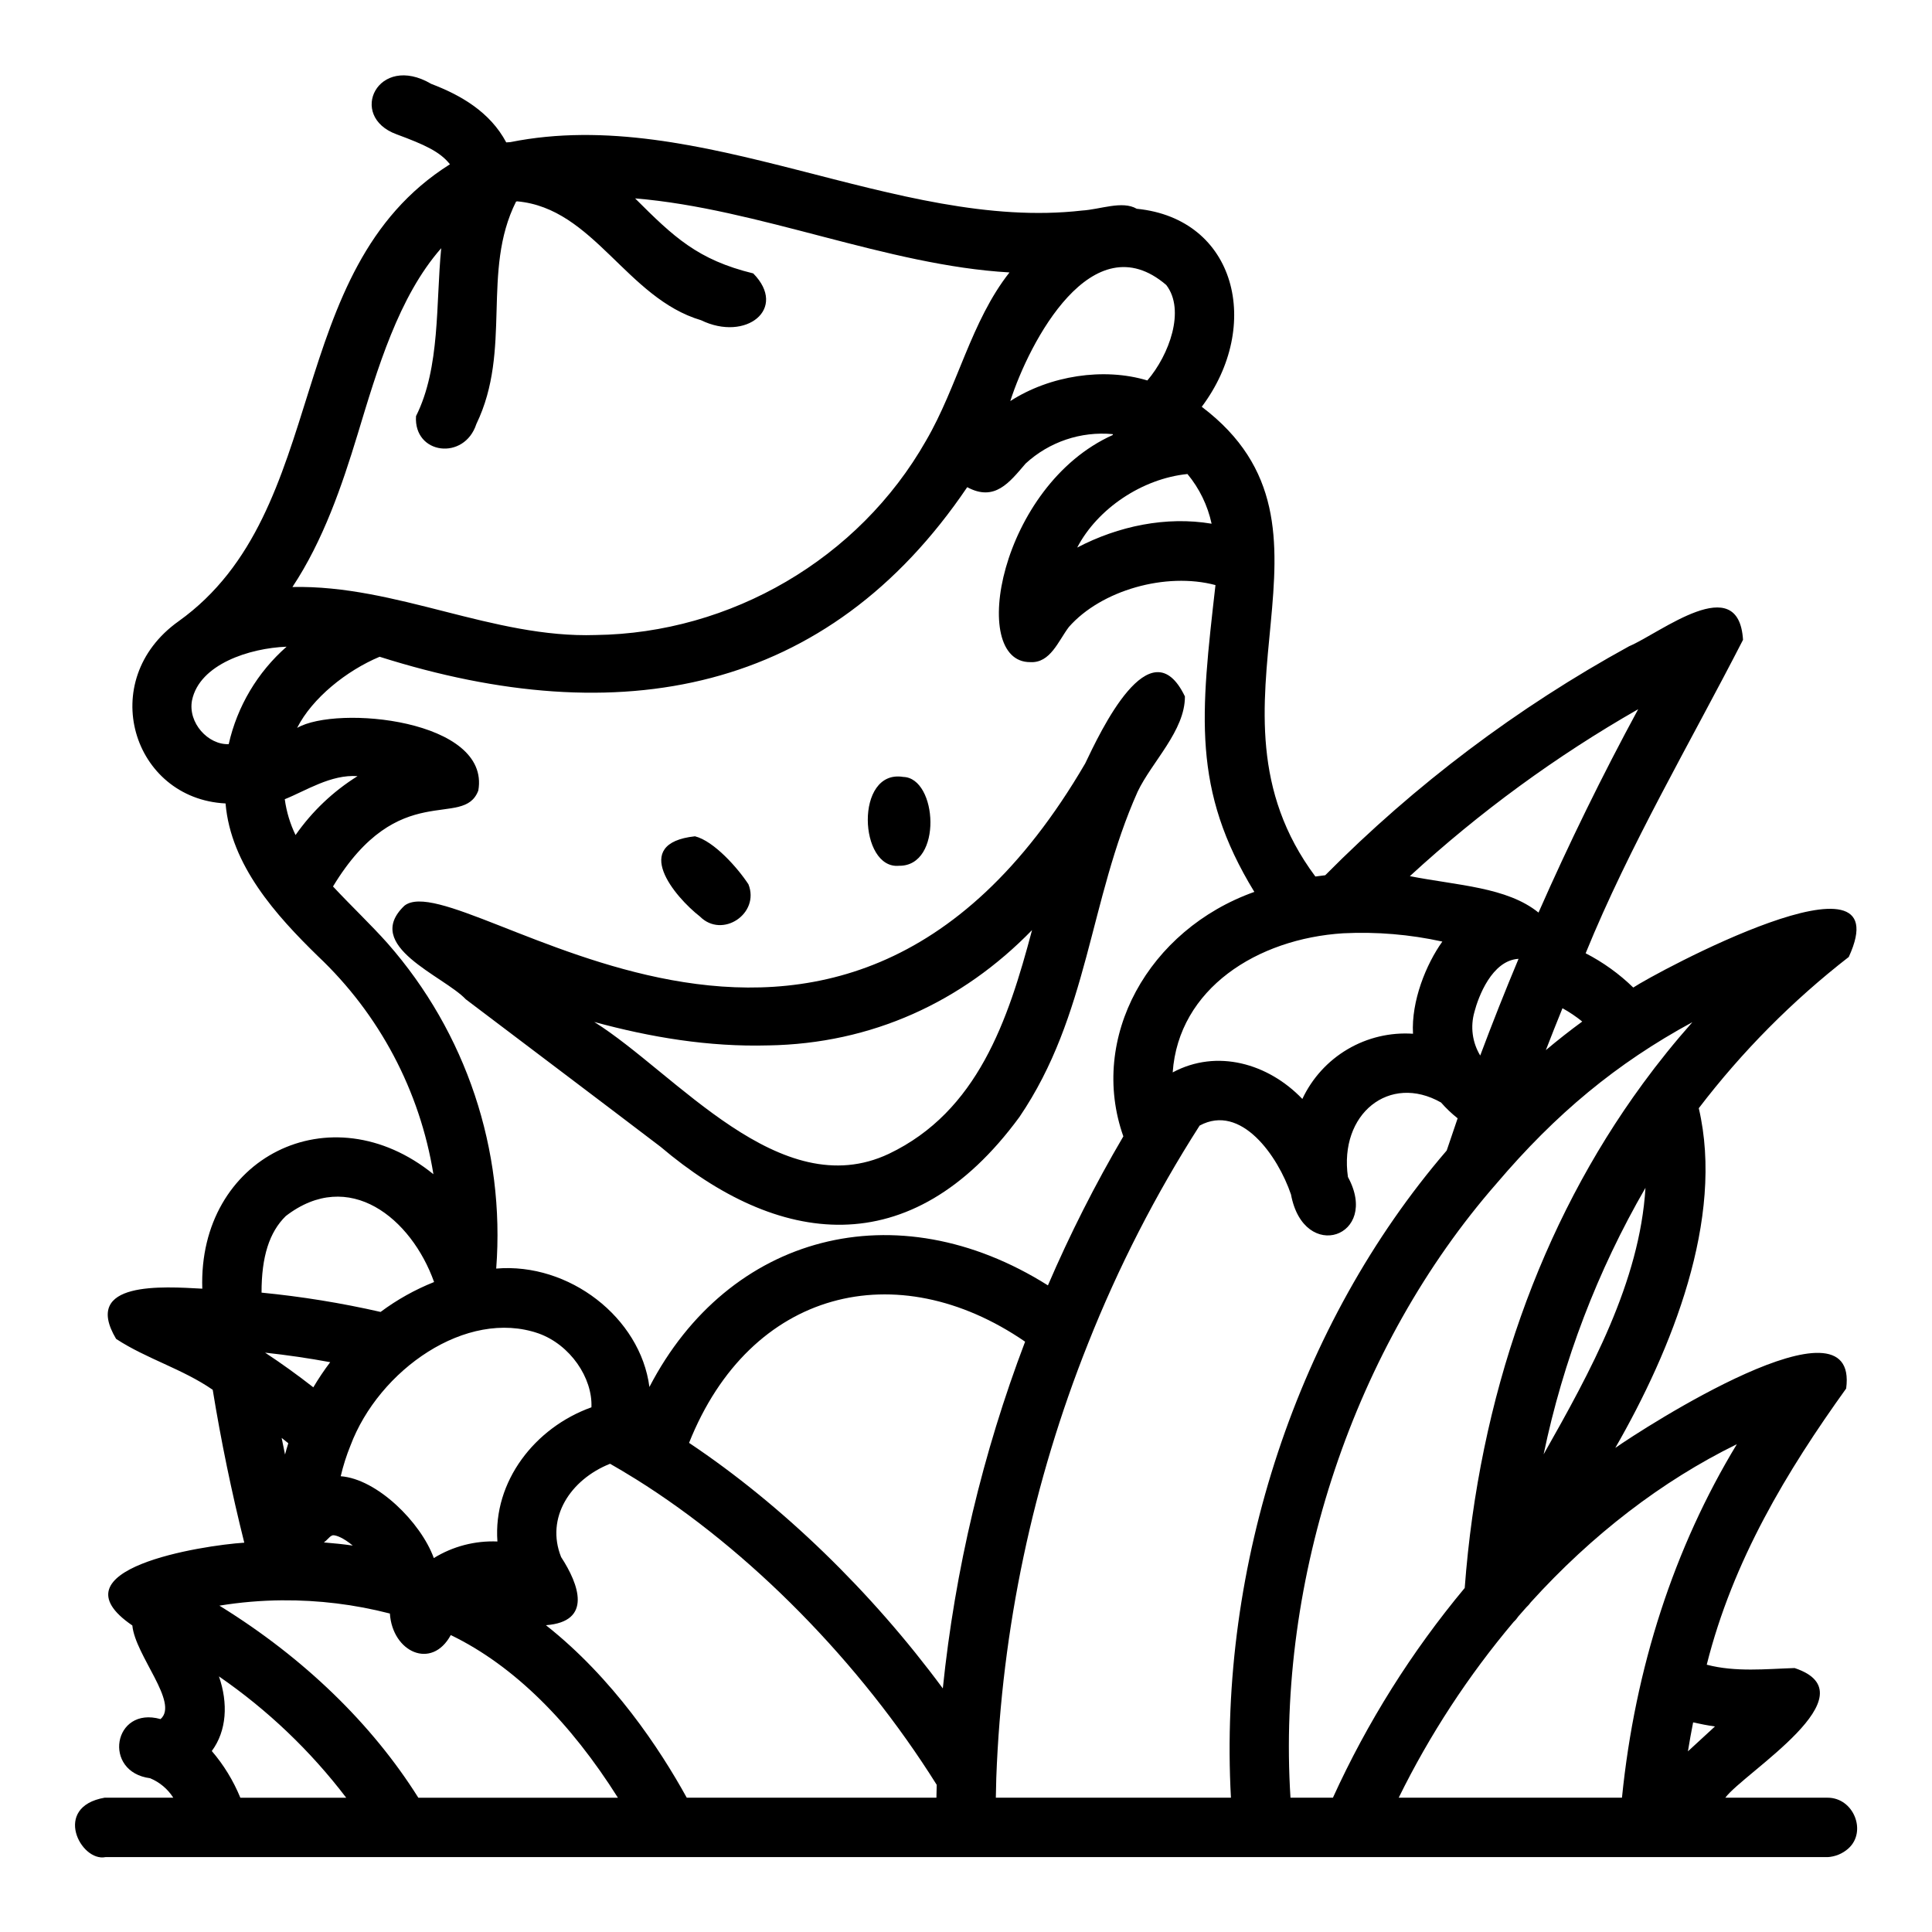 <?xml version="1.0" encoding="UTF-8"?>
<!-- Uploaded to: ICON Repo, www.iconrepo.com, Generator: ICON Repo Mixer Tools -->
<svg fill="#000000" width="800px" height="800px" version="1.1" viewBox="144 144 512 512" xmlns="http://www.w3.org/2000/svg">
 <path d="m628.29 620.41h-27.066c4.961-6.664 39.297-27.414 18.363-34.359-7.562 0.238-15.645 1.121-23.285-0.887 6.941-27.617 21.211-51.277 36.949-73.191 3.555-26.562-54.195 10.812-61.184 15.742 14.945-25.984 28.996-60.703 22.125-90.035v0.008c11.469-15.02 24.832-28.492 39.754-40.086 14.355-31.281-51.512 4.352-57.113 8.109-3.734-3.637-7.988-6.695-12.621-9.082 11.652-28.59 27.734-55.824 41.707-83.066-1.148-18.508-21.859-1.832-30.148 1.684v-0.004c-29.637 16.254-56.773 36.699-80.57 60.707-0.879 0.098-1.75 0.211-2.617 0.336-33.871-45.426 12.391-92.363-30.109-124.48 16.098-21.48 9.16-49.852-17.23-52.48-3.836-2.234-9.645 0.18-14.465 0.469-49.18 5.652-101.24-28.227-151.54-18.129-0.363 0.02-0.727 0.039-1.082 0.07-4.32-8.113-12.117-12.551-19.875-15.504-14.133-8.301-22.301 8.574-9.184 13.363 7.508 2.777 11.52 4.625 14.141 7.941-44.844 28.223-30.996 91.844-71.906 121.1-22.043 15.684-12.172 47.066 12.438 48.285 1.391 16.371 13.363 29.637 24.5 40.496 16.27 15.367 27.016 35.668 30.586 57.762-27.281-22.109-62.387-4.41-61.25 30.336-10.309-0.555-32.031-2.148-22.84 13.305 7.934 5.227 17.633 7.969 25.605 13.492 2.199 13.535 5.004 27.109 8.363 40.516-11.172 0.715-51.539 7.031-29.664 21.941 0.746 7.949 12.449 20.48 7.473 24.809-12.559-3.527-15.461 14.031-2.766 15.672l0.008 0.004c2.523 1.047 4.668 2.848 6.133 5.156h-18.199c-13.949 2.441-6.336 17.102 0.246 15.742l455.41 0.004c0.66 0.016 1.324-0.008 1.98-0.074-1.363 0.074-1.102 0.074-1.066 0.074 2.066-0.102 4.031-0.918 5.566-2.305 4.945-4.461 1.406-13.473-5.566-13.441zm-29.809-18.879-7.164 6.594c0.418-2.574 0.879-5.133 1.379-7.676 1.898 0.43 3.824 0.805 5.785 1.082zm-24.645 18.879h-59.164c8.223-16.715 18.457-32.367 30.473-46.605 0.477-0.434 0.895-0.926 1.246-1.465 0.699-0.809 1.402-1.605 2.113-2.398 0.441-0.398 0.84-0.844 1.18-1.332 16.168-17.84 34.723-32.145 54.602-41.883-16.598 27.375-26.98 59.227-30.449 93.684zm-20.762-90.988c5.176-24.832 14.289-48.676 26.992-70.633-1.508 24.922-14.605 48.742-26.996 70.633zm26.242-98.172c-27.102 37-43.371 83.141-47.152 133.58-14.07 16.887-25.816 35.578-34.926 55.582h-11.246c-3.711-58.23 16.953-119.72 54.613-162.78 15.691-18.453 31.75-31.816 51.895-42.746-4.652 5.25-9.047 10.703-13.191 16.363zm-253.32 189.16c-7.137-12.949-19.496-31.629-37.32-45.715 12.398-0.93 8.746-10.824 4.027-18.055-4.172-10.418 2.453-20.531 12.969-24.727 1.875 1.07 4.184 2.422 6.926 4.133 30.047 18.785 59.223 48.371 79.641 80.953-0.031 1.141-0.059 2.277-0.078 3.41zm-39.281-123.04c8.395 2.996 14.359 11.785 14.02 19.582-15.012 5.371-26.074 19.656-24.914 35.559h-0.004c-5.93-0.25-11.797 1.277-16.852 4.391-3.438-9.48-15.055-20.977-24.672-21.684 0.645-2.758 1.504-5.465 2.57-8.09 7.539-20.113 30.766-36.391 49.852-29.758zm107.14 94.078c-18.965-25.676-42.551-48.562-67.246-65.074 16.227-40.738 55.113-50.133 89.051-26.82h0.004c-11.234 29.555-18.566 60.445-21.809 91.895zm-166.82-79.793c-4.156-3.242-8.422-6.328-12.781-9.188 5.766 0.625 11.52 1.465 17.254 2.523-1.617 2.133-3.109 4.359-4.473 6.664zm-6.633 14.824c-0.312 0.984-0.602 1.977-0.867 2.981-0.305-1.465-0.605-2.934-0.895-4.402 0.59 0.469 1.18 0.941 1.762 1.418zm10.512 25.309c0.836-0.918 1.266-0.926 1.406-0.93 0.789 0 2.586 0.602 5.164 2.731-2.539-0.359-5.09-0.625-7.652-0.828 0.391-0.289 0.754-0.613 1.082-0.973zm177.11 63.305h0.004c1.461-39.453 9.684-78.363 24.309-115.04 7.988-20.156 17.895-39.5 29.578-57.762 10.984-5.945 20.758 8.078 24.211 18.262 3.43 18.301 23.707 11.195 15.09-4.644-2.406-16.758 11.027-27.488 24.672-19.734v-0.004c1.336 1.531 2.809 2.934 4.402 4.191-0.984 2.848-1.949 5.691-2.898 8.535-39.617 46.066-60.562 110.03-57.18 171.51l-62.305 0.004c0.027-1.773 0.062-3.547 0.121-5.324zm91.969-223.77 0.004 0.004c8.805-0.434 17.629 0.305 26.238 2.199-4.309 6.016-8.266 15.781-7.777 24.426-6.059-0.406-12.098 1.023-17.332 4.109-5.231 3.082-9.41 7.672-11.992 13.172-9.055-9.441-22.652-13.316-34.359-7.035 1.555-22.172 22.363-35.438 45.223-36.871zm34.742 20.848c1.027-3.953 4.625-13.672 11.695-14.07-3.543 8.461-6.93 17.004-10.16 25.629h0.004c-2.102-3.469-2.656-7.656-1.535-11.555zm23.332-0.984 0.004 0.004c1.848 1.016 3.602 2.199 5.238 3.527-3.281 2.402-6.496 4.93-9.645 7.578 1.438-3.715 2.906-7.414 4.406-11.102zm-6.352-25.348c-8.355-6.762-21.441-7.164-34.094-9.652l0.004 0.004c18.453-16.969 38.75-31.809 60.512-44.246-9.516 17.551-18.344 35.582-26.418 53.902zm-93.027-116.22c3.16 3.812 5.356 8.328 6.398 13.168-12.004-2.023-24.699 0.605-35.621 6.324 5.387-10.34 17.246-18.281 29.223-19.492zm-5.609-50.082c5.106 6.656 0.789 18.492-5.019 25.289-11.559-3.5-25.84-1.301-36.324 5.461 5.047-15.691 21.738-47.551 41.344-30.754zm-214.32 39.602c5.254-17.359 10.875-36.535 22.168-49.367-1.457 14.688-0.195 31.586-6.68 44.508-0.66 10.188 12.809 11.867 15.984 2.109 9.551-19.77 1.242-40.434 10.527-58.961 0.098-0.023 0.195-0.047 0.297-0.07 20.277 1.816 28.98 25.668 48.742 31.508 11.875 5.769 23.043-3.012 13.82-12.406-14.73-3.606-21.043-9.629-31.309-19.883 32.879 2.723 66.793 17.789 99.215 19.621-10.191 12.918-13.75 30.254-22.121 44.594-17.836 31.406-51.836 51.031-87.512 51.496-27.258 0.91-52.797-13.309-80.395-12.723 8.184-12.352 13.148-26.895 17.262-40.426zm-16.434 106.16c-1.449-2.996-2.414-6.203-2.859-9.5 5.562-2.219 12.23-6.621 19.285-6.113-6.477 4.039-12.066 9.352-16.43 15.613zm-27.434-35.719c1.992-9.586 15.277-13.824 25.062-14.199h-0.004c-7.711 6.773-13.082 15.812-15.34 25.824-5.418 0.234-10.863-5.617-9.723-11.625zm51.812 64.402c-4.43-4.965-9.52-9.77-14.457-15.055 17.492-28.906 34.574-14.988 38.512-25.434 3.281-18.801-37.504-22.711-48.023-16.586 4.008-7.914 13.082-15.172 21.867-18.859 63.695 20.172 118.73 9.742 155.72-44.941 7.281 3.918 11.156-1.23 15.465-6.25h-0.004c6.246-5.762 14.641-8.602 23.102-7.809 0 0.074 0.016 0.148 0.023 0.223-29.961 13.434-38.375 60.32-21.875 60.199 5.324 0.305 7.43-5.633 10.234-9.32 8.562-9.73 25.707-14.605 38.844-11.098-3.91 34.352-6.285 54.18 10.301 81.309-28.117 10.012-43.965 38.68-34.715 64.793h-0.004c-7.477 12.734-14.148 25.918-19.984 39.484-40.234-25.336-84.621-13.535-105.61 26.926-2.394-18.402-21.305-33.023-40.605-31.379l0.004-0.004c2.406-31.441-7.977-62.523-28.801-86.203zm-26.961 72.277c16.762-12.91 33.273 0.613 39.293 17.488l0.004 0.004c-5.051 2.012-9.82 4.676-14.184 7.926-10.395-2.371-20.93-4.078-31.543-5.117-0.02-9.508 2.066-16.051 6.43-20.301zm-0.961 101.84 0.004 0.004c9.621-0.082 19.215 1.094 28.535 3.5 0.684 10.242 11.086 15.008 16.137 5.707 16.848 8.141 31.777 23.258 44.297 43.109h-52.891c-12.289-19.559-30.301-37.012-52.359-50.68-0.07-0.043-0.059-0.031-0.367-0.227v0.004c5.504-0.898 11.07-1.371 16.648-1.418zm-18.656 39.941c3.977-5.375 4.363-12.668 1.895-19.777 12.871 8.867 24.254 19.719 33.727 32.152h-28.055c-1.844-4.504-4.398-8.684-7.566-12.375zm118.93-160.13c30.859 26.16 66.148 31.551 95.094-7.879 18.379-27.031 18.465-57.438 31.332-86.219 3.769-7.922 12.582-16.191 12.531-25.25-9.188-19.09-22.504 9.582-26.43 17.77-66.848 114.58-165.36 25.922-180.4 37.684-11.219 10.68 10.352 18.562 16.262 24.812 17.48 13.238 34.82 26.293 51.609 39.082zm28.523-26.863c27.484-0.453 51.41-11.539 69.922-30.562-6.352 23.961-14.441 48.055-37.93 59.281-28.895 13.648-56.461-21.395-78.086-34.934 14.879 4.055 30.32 6.648 46.094 6.211zm-19.395-55.418c4.996 1.25 11.301 8.348 14.16 12.719 3.09 7.75-6.922 14.504-12.863 8.531-6.656-5.18-18.594-19.383-1.297-21.254zm55.168-15.734c9.082 0.211 10.527 23.676-1.07 23.543-10.676 1.043-11.836-25.633 1.07-23.547z"/>
</svg>